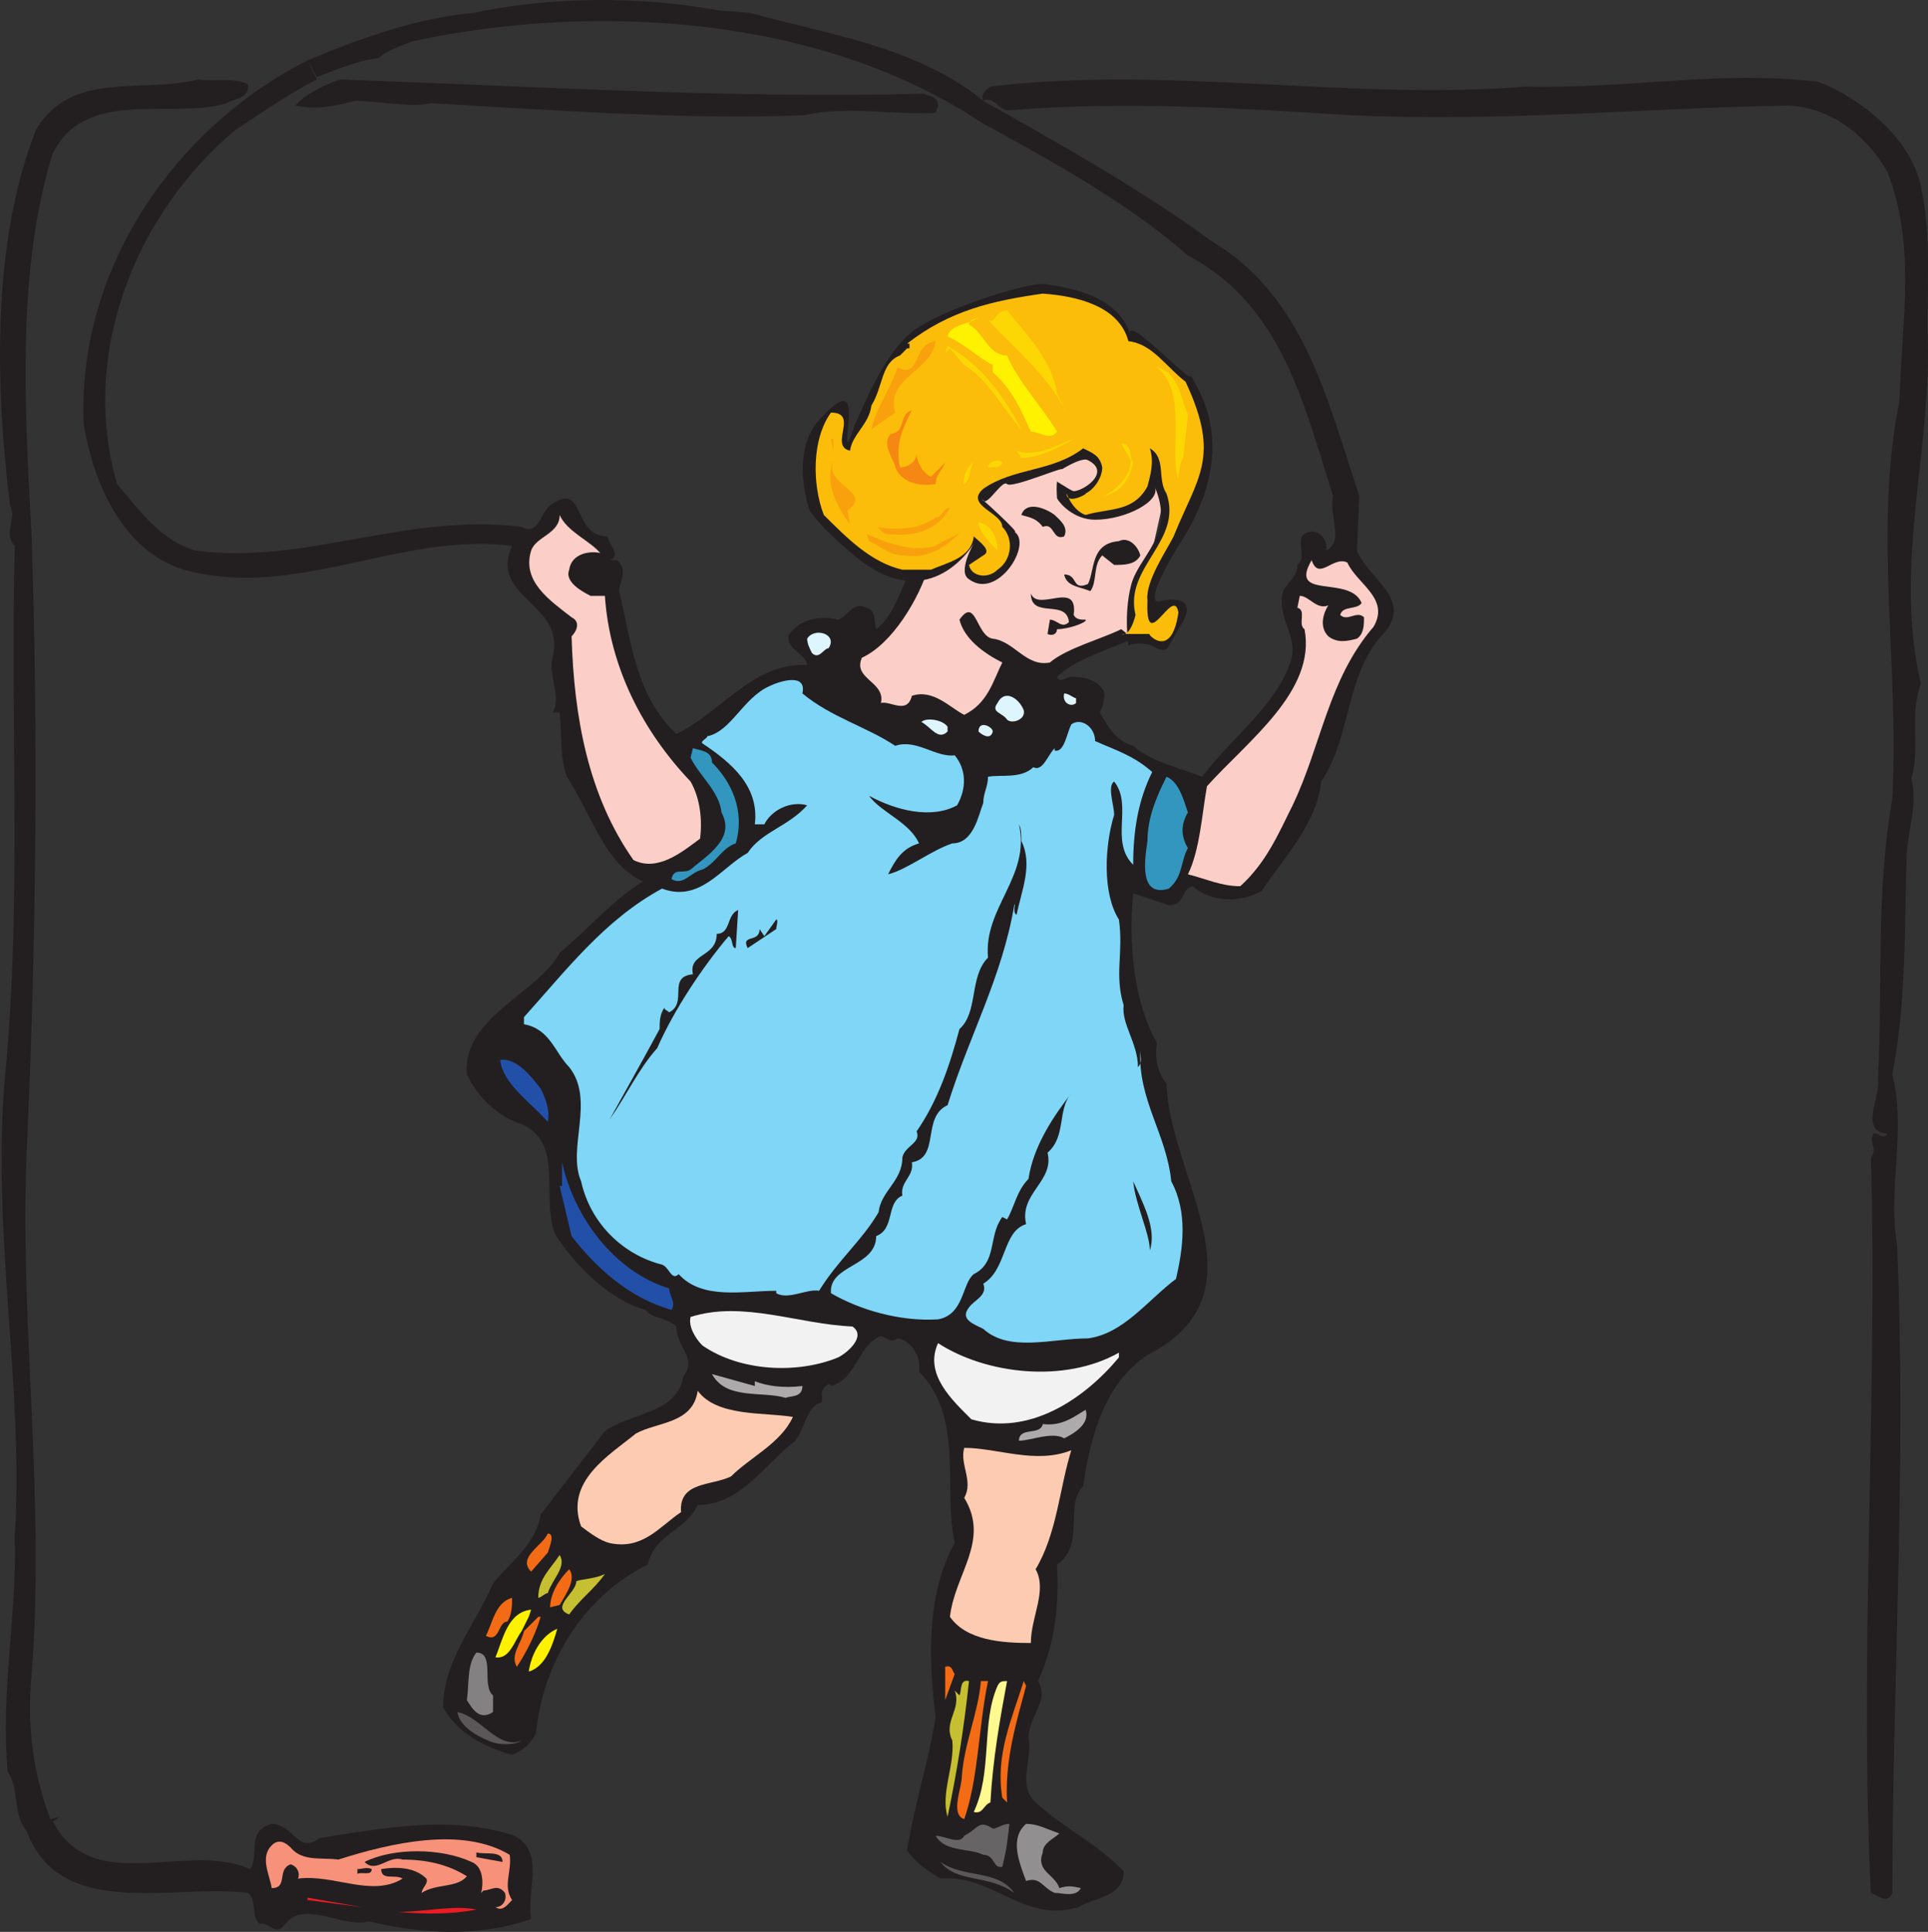 <svg xmlns="http://www.w3.org/2000/svg" width="607.644" height="608.823"><rect width="100%" height="100%" fill="#333333" stroke="none"/><path fill="#fccec8" fill-rule="evenodd" d="M267.144 206.537s21-12.75 20.25-23.25c-1.5-11.25 22.5-42.75 22.5-42.75l60.75-.75-13.5 60.75-29.25 12-19.5 18-33-6.75-8.25-17.25"/><path fill="#231f20" fill-rule="evenodd" d="M356.394 184.787c2.25-9.75 14.25-15.75 7.5-31.5 2.25 4.5-9 10.5-18.75 10.5-6.75 0-11.25-5.25-12-6.75 0-.75-.75-7.5 1.5-9 1.5-1.5-15.75 6-17.25 4.5s-6 6.75-7.5 5.25c-3-3 12.75 11.25 9.75 9.75 6 3.75-5.25 21.75-14.25 15-3.75-2.25 1.5-11.25 1.5-11.25s-13.5 23.25-36.75 4.5c-12-9.75-15-15-15-15s-6.75-18.75 3.75-29.25c9.75-10.5 9-3 8.25 4.5s1.5 0 2.25-2.25c1.5-2.25 9-24 20.25-30.75 10.5-6.75 35.25-14.25 39.75-13.5 3.75.75 23.25 2.25 27 16.5-3-9 21 17.25 18.75 12 2.25 4.5 16.5 23.25-3.75 54-12.75 21-5.25 17.25-5.25 17.25s13.5-3 5.25 9c-3.75 6-3 7.5-6.75 6-3.75-2.25-8.25-1.5-9-.75 0 0-1.5-9.75.75-18.75"/><path fill="#231f20" fill-rule="evenodd" d="M292.644 178.787c-3 9.75-11.25 24-21 28.5-3 6.75 7.5 7.5 6 14.25 3-.75 8.25 3.75 9.75-2.25 6.75-2.25 12 3.75 16.5 6 7.5-3.75 9-10.5 12-16.5-6-3-12-7.5-13.5-13.5 5.25-7.5 5.25 5.25 10.5 6 6.75.75 10.5 9 18 7.5 5.25-4.5 16.5-7.5 22.5-10.5l3.75 3c-6.75 3-18.75 6.75-24 12 .75 2.25 3 0 4.5 0 3.75 0 7.5.75 9.75 3.75 1.5 1.5 0 6-.75 7.5 3 5.25 5.25 9 10.5 10.5 6 5.25 14.25 6.75 21.75 9.75 9-12 23.25-22.5 27.75-36 3-8.25-4.5-13.5-2.25-22.5 1.5-3 4.5-4.5 4.5-8.25 3.75-3-2.25-9.75 4.5-10.5 3 0 5.25 3 4.5 6 6-3 .75-11.25 2.25-17.25-9-27.75-15.75-60-45.75-75.75-18.75-16.5-42-29.25-65.25-42-49.5-33-120-38.25-179.25-25.5-3.75 1.5-8.25 3-10.5 5.25-6 .75-12 3-19.5 6l-3-5.25c18-7.5 35.25-13.5 52.5-15 24.75-5.25 52.5-5.25 77.25-.75l9.75.75c24 6.75 52.5 10.5 73.5 27.75-.75-1.5 0-3 2.25-4.5 55.5-6.75 113.25 4.5 168.75 0 33 .75 60.75-5.25 92.25-1.5 13.5 5.25 29.25 18 32.25 33 3.75 17.25 1.5 33.75 2.25 51.75 0 36-10.5 69-2.25 105-3.75 9.75 0 19.5-3 30 2.25 8.25-1.5 17.25-1.5 24.75-.75 23.25 0 45-4.5 68.25 4.5 18-1.5 35.25 1.5 54 3 69-1.5 139.5-1.5 204-1.5 3.75-4.5.75-6.75 0-3.75-74.25 2.25-159 0-231.75 2.25-3-.75-4.5.75-7.5 1.5-.75 3 2.25 4.5 0-9-.75-2.25-11.25-3-17.25 1.5-30.75-.75-57.75 4.5-88.5 2.25-42.75-6-84 2.25-125.25.75-25.5 5.25-48.75-3.75-72-6.75-12-18.75-21-32.25-21-45 .75-89.25 5.25-137.25 3-37.5-2.25-69.75-4.5-108-1.5-3-.75-4.5-4.5-7.5-3 24 13.5 49.5 27.75 72 44.25 29.25 17.25 36.75 51 46.5 80.25l-.75 17.25c3.75 9 17.25 15 9 25.5-12.75 12.75-10.5 33-20.25 47.25-1.5 13.5-11.25 23.25-18.75 34.5-6.75 3.75-15.75 3.75-21.75-1.5-3.75.75-2.25 6-7.5 6l-11.25-3.75c-1.5 15.75 0 33.75 7.5 47.25-.75 4.5 0 9 3 12.75.75 29.25 32.25 66-6 85.5-13.5 9-18 25.5-20.25 41.25-6 6 .75 18.75-8.25 24.75.75 12.75-.75 25.5-6 36.75 3.75 6-3 11.25-3 18 1.5 6-3.75 15 2.25 20.25 9 8.25 20.25 13.5 27.75 21.75 0 8.25-9.75 8.25-14.25 11.25-17.25 5.25-27-10.5-43.5-9-3.75-2.25-8.25-5.25-10.5-9 2.25-14.25 6.75-27.75 9-42-2.25-17.25-3-39 6-54.75-3.75-17.25 3-39.75-11.25-54 .75-4.5-2.25-9.75-6.75-10.5-2.25 1.5-3 0-5.25-.75-7.5 3-7.5 13.5-15.75 15.75-.75-1.5-2.25.75-2.25.75-1.5 2.25 0 2.25-.75 4.5-4.5.75-5.25 8.25-8.25 12-9.75 7.5-17.25 20.25-30.75 20.25-3.75 8.25-13.5 9-15.75 18.75-21 10.5-33 31.5-35.25 53.25-1.5 3-3.75 5.25-7.5 6.75-8.25-2.25-17.25-6.75-21.75-15 0-14.25 9.75-25.5 15.75-39 4.5-6 13.5-12 15-21.75l20.25-26.25c8.25-6 22.5-5.25 24.75-17.25 4.5-6-2.25-9-2.25-15.75-3-3-7.5-2.25-9.75-5.25-11.25-3-22.5-14.25-28.5-24-4.5-12 3-28.5-10.5-34.5-7.5-2.25-14.25-9-17.25-15.75-1.5-18 22.5-25.5 29.25-38.25 9-7.5 16.5-16.5 26.25-22.5-12-5.25-16.5-21.75-24-33-2.25-6-1.5-13.5-2.25-20.25h-2.25c3-5.25-1.5-11.25 0-17.25 4.5-17.25-20.25-18.75-12.75-35.25-35.25-4.5-68.25 17.25-103.5 7.5-19.5-6-28.5-27.75-31.5-45.75-2.25-48 27.75-93 70.5-114.75l3 6c-9 4.5-17.25 10.5-25.5 15.75-31.5 26.25-49.5 70.5-37.5 111.75 7.5 9 14.25 18 24.75 21 35.25 4.5 66-12 102.75-7.5 5.25 3 6-4.5 9-6.75 11.25-8.25 6.75 9.75 18 9.75.75 3 4.5 6 .75 7.5h2.25c3.75 3 .75 6.75.75 9.75 3.75 15.75 5.25 33 18 45 14.25-6.75 24-22.5 41.25-21.75-.75-3.75-6-4.5-6-9 3-5.25 9.75-6.75 15.75-5.25 3-.75 4.5-6 9-3.75 3 .75 2.25 4.5 3 6.75 6-4.5 8.25-14.25 11.25-19.5h5.25"/><path fill="#fbbd09" fill-rule="evenodd" d="M284.394 179.537c-9.75-2.25-17.25-9.75-24.75-17.25-3.75-9.75-3.75-24 2.25-32.25 9 0-.75 10.5 6 12 .75-5.25 6-8.25 6.75-14.25 3.75-6 3-13.5 9-15.75l2.25-2.25h.75v-1.5h-.75c13.5-10.5 27-13.5 42.75-15.75 10.5.75 24 3.75 27 15 7.5.75 12 8.25 18 12.75 11.25 24 3.75 30-3.75 48.75-2.25 4.5-9 14.25-8.25 20.25-.75 18 8.25-5.25 9.75 3.75-2.25 15.75-10.5 6-9 6.75h-9c2.25.75 3.75-3 4.5-6-3.75-15 15-23.25 9.75-38.25-3-4.5 0-11.25-5.25-14.25 1.5 4.5 0 9-.75 12-4.5 8.25-12 6.75-19.5 9-2.25-.75-4.5-3-6-6.75 0 3.75 6.75 0 6 0 3-1.5 5.25-5.25 5.25-8.25-.75-3.75-3-4.5-6-6-9.75 7.5-21.75 6-31.5 12.75-6 5.25 6 7.5 6 12 3.75 3.75 3 10.5-1.5 13.5-3 3-8.25 2.25-9-1.5l4.5-3c3-1.5-1.5-4.5-3-6-.75 6.75-8.25 8.25-13.5 10.5h-9"/><path fill="#231f20" fill-rule="evenodd" d="M78.144 26.537c.75 4.5-4.5 4.5-6.75 6-16.5 5.25-44.25-5.25-54.75 15.75-11.25 36-9 78.75-6.75 119.25 2.25 63.75 1.5 131.25-1.5 195.75-2.25 54 6 109.5 1.5 165-1.5 15.75.75 31.5 6 45l3-.75-2.25 1.5c12.75 24 42 6 62.25 15 3-4.5-1.5-12 6.75-14.25 6.75 0 8.25 9.75 15 4.5 19.5-3 41.25-7.5 61.5-.75 9.75 5.25 3.75 17.25 5.25 26.25-17.25 6-35.25 4.5-51 .75-9 2.25-21-7.5-27 1.5-3 3-4.5-1.5-7.5-.75-3-2.25-.75-7.5-3.75-9.75-23.25-3-59.25 9-69.75-19.5-4.5-5.25-2.25-13.5-6-18.75-2.25-25.5 3-49.5 2.25-74.25 3-46.5-7.5-96-3-145.5 5.25-54.75 1.5-112.5 3-166.5-3.75-3.75.75-9-1.5-12.75-4.5-36.75-6-82.5 8.25-118.5 11.25-18.75 33-11.25 51-15.75 5.25.75 11.25-.75 15.75 1.5m213 3c1.5.75 4.5.75 4.5 3.75l-.75 2.25c-14.25.75-27.75-2.25-41.25.75-36.75 1.5-78-1.5-117.75-3.75-6.75 1.5-16.5-.75-24-.75-6 1.5-12 3-18.75 1.5 2.25-3 9-6.75 14.25-8.25 63.75 2.25 121.5 6 183.75 4.5"/><path fill="#fdd704" fill-rule="evenodd" d="m333.144 124.037 3 6c-6-12-17.25-21-24.75-29.25 2.25 1.5 2.25-3 6-3 6 7.5 14.25 15.75 15.75 26.25"/><path fill="#fff200" fill-rule="evenodd" d="M308.394 100.037c-1.5.75-3 .75-3 2.25 4.5 2.25 6 9.75 12 9.75 3 7.5 11.25 16.5 15.75 24-2.25 3-5.25 0-8.25 0-3-6.75-6-13.5-12-18.75v-2.25c-4.5-2.25-9-6.75-14.25-9 .75-3.75 6.75-3.75 9.75-6"/><path fill="#f9a10d" fill-rule="evenodd" d="m282.144 130.037-7.5 5.25c1.5-6.75 6-12.75 8.25-19.5 7.5 3.75 4.5-7.5 12-8.25-1.5 9.75-15.75 11.25-12.75 22.5"/><path fill="#fdd704" fill-rule="evenodd" d="M321.894 135.287c-6-6.75-10.5-15.75-18-20.25l-4.5-5.25-1.5 1.5.75-2.25c10.5 6 17.25 15 23.25 26.25m52.5-4.5-1.5 13.5c-.75.75-1.5 4.5-1.5 6.75-3-8.25 3-27.75-6.75-35.25 6.75 1.5 7.5 9.75 9.75 15"/><path fill="#f68712" fill-rule="evenodd" d="M283.644 147.287c2.25 0 5.25-1.5 5.25-4.5 0 2.25 1.5 6 4.5 7.5l4.5-4.5c-.75 2.25-3 3.75-3 6.75-4.5.75-10.5 0-12.75-5.25 0-2.25-4.5-6.75-1.5-10.5 5.25-.75 2.25-6 6.75-7.5-3 6-5.25 10.5-3.75 18"/><path fill="#f9a10d" fill-rule="evenodd" d="m262.644 142.037-.75-3.75h.75zm0 0"/><path fill="#fdd704" fill-rule="evenodd" d="m321.894 144.287-1.5-2.25c6 2.25 12-1.5 18-3.75-3.75 2.25-10.5 6-16.5 6m35.25 1.5c-1.5 6-3.75 9-9 10.5 3.75-2.25 8.25-6 8.25-11.25l-3-5.25c3.75 0 2.25 4.5 3.75 6"/><path fill="#f9a10d" fill-rule="evenodd" d="m267.144 160.787.75 4.5c-3.75-5.25-8.25-12.75-5.25-20.25-3 8.25 12.75 9.75 4.5 15.75"/><path fill="#fdd704" fill-rule="evenodd" d="M315.894 145.787c0 1.5-3 1.5-4.5 1.5 0-1.5 3-3 4.5-1.5m-12 6.75c-.75-.75.75-6 3-6.75-1.5 1.5-.75 5.25-3 6.75"/><path fill="#231f20" fill-rule="evenodd" d="M332.394 162.287c1.5 1.5 4.5 3.75 3 6.75-3.75 1.5-3-4.5-6.75-3-2.25-3-4.5-3-6.75-3.75 1.5-4.5 7.5-2.25 10.5 0"/><path fill="#f9a10d" fill-rule="evenodd" d="M299.394 160.037c-4.5 8.25-12.75 9-20.25 8.25-1.5-.75-2.25-2.25-3-2.25 4.5.75 12.75 1.5 18.75-3 2.25 0 2.25-3 4.5-3"/><path fill="#fccec8" fill-rule="evenodd" d="M189.144 174.287c-3-.75-9 0-9.75 5.25-1.5 3.75 3.75 6.75 6.75 8.25h4.5c1.5 22.5 12 42.75 27 58.5 3 5.25 3.75 12 3 18-6 4.5-13.5 10.5-21 6.75-14.25-20.25-18.75-45-19.5-70.5 1.5-1.5 3-4.5 0-6-6.75-5.25-15.75-11.25-12.75-21 1.5-4.5 9-5.25 9-11.25 2.25 5.25 9.75 8.25 12.75 12"/><path fill="#fdd704" fill-rule="evenodd" d="M314.394 173.537c-1.5-1.5-6-6-6-9 3.75.75 6 4.5 6 9"/><path fill="#f9a10d" fill-rule="evenodd" d="M285.144 175.037c-5.25 0-7.5-3-11.25-4.5l-.75-2.25c5.25 2.25 13.5 6 21.75 3.75 3-2.25 7.5-3 9-6-3.75 5.25-11.25 10.5-18.75 9"/><path fill="#231f20" fill-rule="evenodd" d="M359.394 175.037c-1.5 3-5.25 3-8.25 3l-3.75-3c-3 3-1.5 8.25-3.75 11.25-3.75-1.5-7.5-1.5-8.25-5.25 4.5 0 2.25 5.25 7.5 3 2.25-4.5.75-12.75 9.75-13.5 3-1.5 6 1.5 6.75 4.5"/><path fill="#fccec8" fill-rule="evenodd" d="M424.644 177.287c3 6.75 13.5 11.25 8.25 20.25-14.25 16.5-16.5 37.5-25.5 56.25-4.5 9-8.25 18-16.5 25.5-6 0-10.5-2.25-16.5-3.75 3.75-7.5 4.5-19.5 6-27.75 12.75-14.25 34.5-30 30.75-49.5-2.25-1.5.75-6-2.25-6.75l.75-3.75c3 0 5.25 4.5 9 3-1.5 2.25-3 6.75 0 9.75 3 2.25 6 1.5 9 .75 2.25-1.5 2.25-4.5 2.25-6.75-2.25-2.25-5.25 1.5-7.5-.75.75-3 5.25-1.5 6.75-3.75-3.75-9-23.25-.75-15.75-13.5 2.25 6.75 6.75-1.5 11.25.75"/><path fill="#231f20" fill-rule="evenodd" d="M338.394 193.787c.75 1.5 2.25 1.5 3.75 1.5.75.75-5.25 3-9 3 0 1.5-1.5 2.25-3 1.5l.75-4.5c2.25 0 3.75 3 6 .75-.75-7.5-12-.75-12-9 2.25 6 15-4.5 13.5 6.75"/><path fill="#def5fd" fill-rule="evenodd" d="M261.144 204.287c-1.5 0-3 3.75-5.25 1.5-.75-1.5-1.5-3-1.5-4.5 2.25-3.75 9.75-1.5 6.75 3"/><path fill="#7fd6f7" fill-rule="evenodd" d="M252.894 218.537c9 7.5 20.25 10.5 29.25 16.5 6.75-2.25 12.75 3.75 18.75 3 3.75 4.5 3.75 10.5.75 15.75-8.25 4.5-19.5 1.5-27.75-3 3.75 5.25 12.75 8.25 15.75 15-5.25 1.5-7.5 5.25-9.75 9.75 6-1.5 13.5-7.5 20.25-9.75 6.75 0 8.25-9 9.75-12.75 0-3 1.5-5.25 1.5-8.25 3.75-.75 10.5.75 14.25-3 3 1.5 4.5-3.75 6.75-6v.75c3 .75 3.75-5.25 5.25-8.25 3-2.25 7.5.75 7.5 5.25 6.75 3 12 4.5 18 9.75-4.5 9-6 18.75-6 29.25-7.5-7.5 0-18.75-6-26.25-2.25 1.5 0 7.5 0 10.5-3 9.75-3.75 24.75 1.5 33 1.5 10.5-1.5 17.25 1.5 27-.75 6 4.5 12 4.5 19.5 1.5-1.5.75-3 .75-5.25-.75 15.75 8.25 26.25 9.75 41.25 5.25 9.75 3.75 21 1.5 30.75-9 6.75-16.5 17.25-27.75 18.75-11.25 0-24.75 4.5-33-3-3-1.5-7.5-3-4.5-6.75 1.5-2.25 6-3.75 4.5-7.5 7.5-4.5 6-16.5 13.5-18.75-2.25-9.75 9-13.5 6.75-22.5 6-5.25 3-13.5 7.5-18.75-5.25 6.75-12 16.5-13.5 27-3.75 3.75-4.5 9-6.75 12.75l-1.5-.75c-4.5 6-1.5 14.25-9 18-3.75 3-3 12.75-11.25 14.25-12 .75-24.75-3-33.75-8.25-.75-9 14.25-8.25 14.25-18 6-2.25 3-10.5 8.25-12.75-.75-4.5 3.75-6 3-10.5 9-1.5 3-14.25 11.25-18 6.75-21.75 17.25-40.5 21-63 .75-1.5-.75 2.25.75 3 1.5-7.5 5.25-15.75 1.5-23.25 0-2.25 0-3.75-.75-5.25 3.75 16.5-11.25 26.25-9.75 42-6 6-3 17.25-9 22.5-3 11.25-6.75 22.5-13.5 32.25 1.5 3.75-3.75 4.5-4.5 8.25 0 7.5-6.75 10.5-7.5 17.25-5.25 9-12.75 15-18.75 24.75-3.75-.75-9.75 3-13.5.75v-.75c-10.5 0-23.25 3-30.75-5.25-2.25 2.25-3-2.25-5.25-3-12-3-22.5-12.75-25.5-26.25-4.5-10.5 4.5-25.5-3.75-36-4.5-4.5-6-12-14.25-13.5v-2.25c13.5-15 25.5-30.75 43.5-40.5 12 4.5 18.75-6.75 27-11.25 4.5-6.75 12.75-8.25 18.75-15-5.25-1.5-11.25 1.5-13.5 6h-3c1.5-12-7.5-19.5-16.5-25.5-.75-.75 1.5-1.5 1.5-2.25 7.5-1.5 11.25-12 19.5-15.75 3-1.5 12-4.5 10.5 2.25"/><path fill="#def5fd" fill-rule="evenodd" d="M322.644 223.787c.75 3-3.75 4.5-5.25 3-1.5-2.25-5.25-2.25-3-5.25 2.25-4.5 6.75-1.5 8.25 2.25m16.5-3.75v1.5c-1.5 1.5-4.5 0-3.75-3 1.5 0 3 1.5 3.75 1.5m-40.5 9v1.5c-3 3-5.25-1.5-8.25-3 1.5-1.5 6.75-.75 8.25 1.5m14.25 1.5c-.75 3-3.75.75-4.5 0 0-3.75 4.5-1.5 4.5 0"/><path fill="#3296bf" fill-rule="evenodd" d="M224.394 240.287c6 6 10.5 15 7.5 25.5-4.5 1.5-6 6-10.5 8.25-3.75.75-6 5.25-9.75 3 .75-3.75 3.75-1.5 6-3 5.25-4.5 14.25-9.75 9.75-18-.75-6.75-6.75-11.25-9.75-17.25l.75-3c2.25.75 6 .75 6 4.5m150 15.75c-2.25 3.75-2.25 7.5 0 11.25-2.25 3.75-1.5 9-6 12.75-9.75 3-7.5-9.75-6.75-15 0-7.5 3-14.25 6-20.25 3.75 1.5 5.25 6.75 6.75 11.25"/><path fill="#231f20" fill-rule="evenodd" d="M231.894 298.787c-1.5 0-.75-3-2.25-3.75-8.25 9.75-17.25 23.25-22.5 35.25-6 6.75-9.75 15-15 22.5 3.75-6.75 10.5-18.75 15.75-28.5 0-2.25 0-4.5 1.5-6.75 0 .75.75.75 1.5 1.5 6-3-.75-11.25 7.5-12-1.5-6.75 7.5-5.25 7.5-12.75 4.5 0 3-6 6.75-7.5l-.75 12m12.75-6-9 6c-2.25-4.5 3.75-1.5 3.75-6l1.5 2.25 3.75-5.25c.75 0 0 2.25 0 3"/><path fill="#2250a9" fill-rule="evenodd" d="M170.394 343.037c1.5 3 3 6.75 2.25 10.5-5.25-6-14.25-12-15-19.5 5.25-.75 9.75 5.25 12.75 9m40.5 63c0 2.25 2.25 4.5.75 6.75-13.5-3.75-24-13.5-31.5-23.25l-3.75-15.75h.75v-7.5c3.75 17.25 16.5 34.5 33.75 39.75"/><path fill="#231f20" fill-rule="evenodd" d="M362.394 394.037c0-5.25-4.5-14.25-5.25-21.75 3 6.75 7.5 15 5.25 21.75"/><path fill="#f2f2f2" fill-rule="evenodd" d="M268.644 418.037c4.5 3-1.5 8.25-4.5 9.75-12.75 5.25-30.75 4.5-42.75-3.75-2.25-2.25-4.5-6-3.75-9 16.5-5.25 33.75 2.25 51 3m84 8.25v1.5c-11.25 13.5-28.5 24.75-46.5 19.5-6-6-15-14.25-10.5-24 15 9.75 39.75 12.75 57 3"/><path fill="#acaaaa" fill-rule="evenodd" d="M237.894 435.287c3.75 1.5 9 2.25 15 1.5 0 3.75-3.75 3-5.25 3.75-7.5-2.25-18.75.75-23.25-7.5l13.5 3.75v-1.5"/><path fill="#fccbb2" fill-rule="evenodd" d="M249.894 446.537c-3.75 8.25-13.5 12.75-19.5 18.75-6 3-16.5 1.5-15.75 11.25-6.75 4.5-12 12-22.5 9.75-3-.75-6-3-9-5.25-5.25-14.25 9-22.5 17.25-29.25 6.75-3.75 18-3 19.5-13.5 6 8.25 21 6.75 30 8.25"/><path fill="#acaaaa" fill-rule="evenodd" d="M342.144 444.287c1.5 4.5-3.75 7.5-6.75 9-3.75-2.25-10.5.75-14.25.75 0-4.5 6.75-1.5 7.5-5.25 6 .75 9.75-2.25 13.5-4.5"/><path fill="#fccbb2" fill-rule="evenodd" d="M337.644 457.037c-3.75 12-4.5 26.25-11.25 37.5 3.75 6.75-1.5 15-1.5 23.25-9 0-20.25-.75-25.5-8.25 1.5-13.5 12.75-24 4.5-37.5 3-5.25-1.5-10.5 0-15.75 10.5 0 22.5 5.25 33.75.75"/><path fill="#f46b16" fill-rule="evenodd" d="m172.644 489.287-5.25 6c-4.5-4.5 3.75-8.25 5.25-12 2.25 0 .75 3.75 0 6"/><path fill="#c7bf32" fill-rule="evenodd" d="M172.644 502.037c-.75 0-2.25 1.5-3 1.5 0-6 3.75-9 6.75-13.5 2.25 3.75-2.25 7.5-3.75 12"/><path fill="#f46b16" fill-rule="evenodd" d="M179.394 494.537c2.25 3-.75 7.5-3 11.25l-3 .75c0-4.5 3-9 6-12"/><path fill="#c7bf32" fill-rule="evenodd" d="M190.644 496.037c-3.75 5.25-7.5 7.5-11.25 12.75-6-2.25 2.25-6.75 2.25-10.5 2.25-.75 6-.75 9-2.25"/><path fill="#f46b16" fill-rule="evenodd" d="M161.394 503.537c0 2.25 0 5.25-1.5 7.5-3 0-2.25 6.75-6.75 4.5 2.25-4.5 3-10.5 8.25-12m8.25 6h.75c-1.5 5.25-4.5 11.25-7.5 15.75-2.25-3.75 1.5-7.5 2.25-11.25l4.5-4.5"/><path fill="#fff200" fill-rule="evenodd" d="M164.394 514.037c-2.25 3-3.75 9-8.25 8.25 2.25-5.25 3.75-14.25 11.25-15l-.75 2.25-2.25 4.5m11.25-.75c-1.5 5.25-3.75 12-9 13.5.75-5.25 3.75-11.25 9-13.5"/><path fill="#848182" fill-rule="evenodd" d="M155.394 534.287v5.25c-4.5 3-6.75-1.5-8.25-3.75.75-5.25 0-11.25 3-15 6 0 1.5 10.5 5.25 13.5"/><path fill="#f46b16" fill-rule="evenodd" d="m300.894 527.537-3 8.25v-10.5c2.25-.75 2.25 1.5 3 2.25"/><path fill="#c7bf32" fill-rule="evenodd" d="M305.394 529.787c-1.5 14.25-3.75 28.5-6.75 42.75-2.25-7.5 2.25-15.75 1.5-24-3-6 3-9.75.75-15.75l1.5 1.5c.75-1.5 0-5.25 3-4.5"/><path fill="#f46b16" fill-rule="evenodd" d="M311.394 529.787c-3 14.25-3 30.75-7.5 43.5-4.5-1.5-.75-9.75-.75-13.5.75-10.5 5.25-20.25 6-30h2.25"/><path fill="#fffa8f" fill-rule="evenodd" d="M317.394 529.787c-2.25 12-4.5 24.75-5.25 38.25-2.25.75-2.25 3.75-5.25 3 6-12.75 2.25-27.75 7.5-39.75.75-1.5 1.5-1.5 3-1.5"/><path fill="#f46b16" fill-rule="evenodd" d="M323.394 531.287c-3 11.25-6.75 23.25-6 36.75l-1.5-1.5c-2.25-13.5 3-24.75 6.75-36.75l.75 1.5"/><path fill="#5a5758" fill-rule="evenodd" d="M164.394 548.537c-2.25 1.5-7.5 1.5-10.5 0-3.75-1.5-9-4.5-9.75-9 7.5 1.5 12.75 12 20.25 9"/><path fill="#676465" fill-rule="evenodd" d="M318.144 574.787c-.75 6-.75 7.5-2.25 13.5-3 .75-2.25-3.75-6-3.75-4.5-2.25-12-.75-15-6 3 0 7.5 3 9 0 4.5-2.25 4.5-5.25 9-2.25 1.5 0 3-1.5 5.25-1.5"/><path fill="#918f90" fill-rule="evenodd" d="M333.894 577.787c-1.5 1.5-5.25 3-5.25 6-2.25 6 3.75 6.75 5.25 11.25 2.25-.75 3.75-.75 6.75 0-1.5 3-6 1.5-8.25 1.5-3.75-1.5-4.5-5.25-9-3.75-2.25-6-5.25-13.5 0-18 3.75 0 6 1.5 10.5 3"/><path fill="#f79179" fill-rule="evenodd" d="M160.644 584.537c.75 5.25-2.25 9.75.75 14.25-1.5 1.5-3 3.75-5.25 2.25 2.25 0 3.75-2.25 3-4.5-2.25-3-4.5-.75-6.75-.75l-.75.75c.75-3 .75-8.25-3-9.75-9.75-4.5-24.75-4.5-33.75 0 3.75 3.75 7.5-2.25 12-.75 7.5 0 14.25 1.5 20.25 5.25-3 3.75-9.75 2.25-14.25 5.25 0-1.5 2.25-3 1.5-4.5-3.75-3.75-9.75-3.75-14.25-3 0 3.75 4.5 1.5 6.75 3-9.75 6-21.75-1.5-33 0 .75-1.5 0-3.75-2.25-4.5-4.5 1.5-.75 7.5-6 7.5-.75-4.5-3.75-9.75 0-13.5 2.25-2.25 4.5-.75 6 .75 3.75 4.5 9.75 3 15 3.75 16.5-5.25 39-10.5 54-1.5"/><path fill="#231f20" fill-rule="evenodd" d="m158.394 586.787-8.25-1.5v-1.5c3 .75 8.25-.75 8.25 3"/><path fill="#5a5758" fill-rule="evenodd" d="M319.644 596.537c-8.25-6-18-3-23.25-9.75 7.5 5.25 18 2.25 23.25 9.75"/><path fill="#231f20" fill-rule="evenodd" d="M117.144 589.037c0 2.25-3 .75-4.5 1.5v-1.5c1.5 0 3-.75 4.5 0"/><path fill="#ed1c24" fill-rule="evenodd" d="M96.894 598.787v-.75l17.25 3zm53.25 3c-7.5 1.5-16.5 1.5-24.75.75 8.25 0 18-2.25 24.75-.75"/><path fill="#fccec8" fill-rule="evenodd" d="M330.894 150.287s6.75 4.5 7.5 4.5c3 0 12-6 4.5-9.75-2.25-1.5-12 5.25-12 5.25"/></svg>

